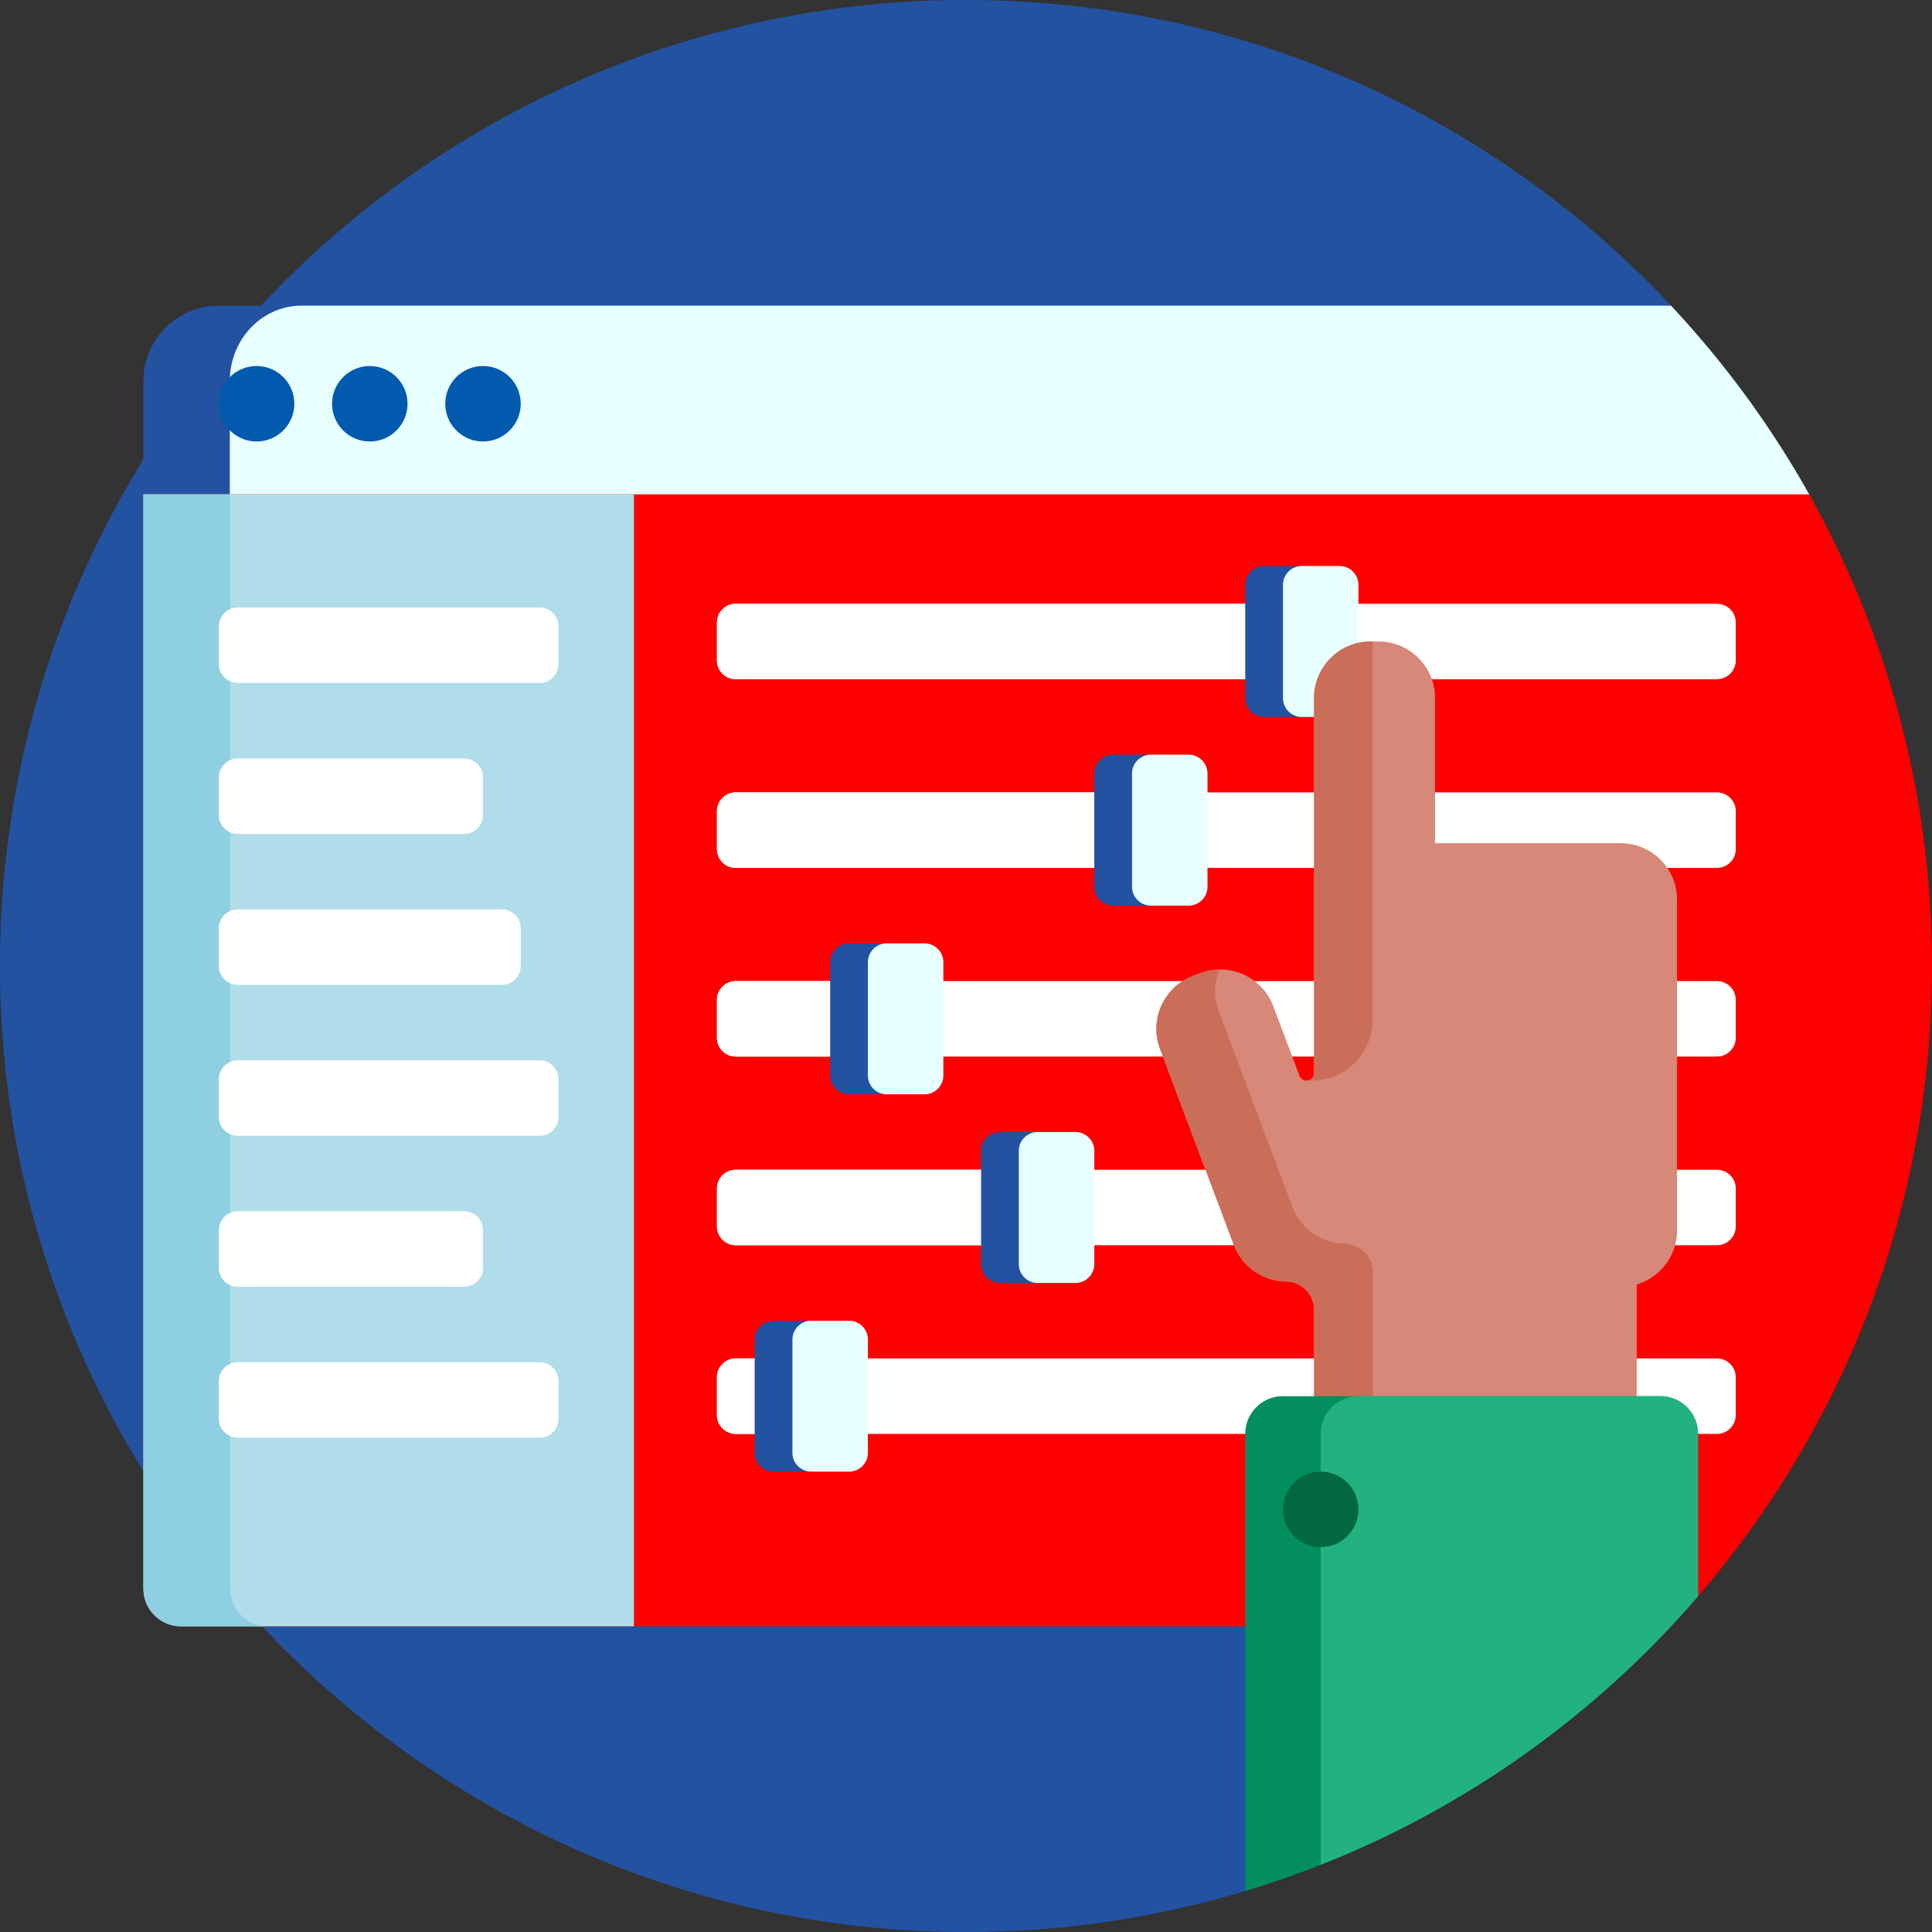 <svg xmlns="http://www.w3.org/2000/svg" version="1.1" xmlns:xlink="http://www.w3.org/1999/xlink" width="512" height="512" x="0" y="0" viewBox="0 0 512 512" style="enable-background:new 0 0 512 512" xml:space="preserve" class=""><rect x="0" y="0" width="512" height="512" fill="#333333" stroke="none"/><g><path d="M439 434.991c-47.098 48.147-113.028 77.796-185.886 76.993C113.124 510.441-.242 395.546 0 255.548.245 114.371 114.766 0 256 0c73.843 0 140.377 31.27 187.1 81.285.943 1.009.868 2.577-.116 3.545A13.286 13.286 0 0 0 439 94.334v340.657z" style="" fill="#2352a1" data-original="#fd4fb6" class="" opacity="1"></path><path d="M100 151H58c-11.046 0-20-8.954-20-20v-30c0-11.046 8.954-20 20-20h42c11.046 0 20 8.954 20 20v30c0 11.046-8.954 20-20 20z" style="" fill="#2352a1" data-original="#0573cd" class="" opacity="1"></path><path d="M79.932 151c-10.512 0-19.034-8.954-19.034-20v-30c0-11.046 8.522-20 19.034-20H442.823a257.005 257.005 0 0 1 36.326 49.46c5.178 9.18-1.444 20.54-11.983 20.54H79.932z" style="" fill="#e7fffe" data-original="#528ed7" class="" opacity="1"></path><path d="M78 107c0 5.523-4.477 10-10 10s-10-4.477-10-10 4.477-10 10-10 10 4.477 10 10zm20-10c-5.523 0-10 4.477-10 10s4.477 10 10 10 10-4.477 10-10-4.477-10-10-10zm30 0c-5.523 0-10 4.477-10 10s4.477 10 10 10 10-4.477 10-10-4.477-10-10-10z" style="" fill="#015aad" data-original="#015aad"></path><path d="M479.439 131C500.166 167.971 512 210.6 512 256c0 67.685-26.28 129.223-69.177 175H69.177A257.004 257.004 0 0 1 38 390.248V131h441.439z" style="" fill="#ff0000" data-original="#fff5f5" class="" opacity="1"></path><path d="M460 265v10a5 5 0 0 1-5 5H195a5 5 0 0 1-5-5v-10a5 5 0 0 1 5-5h260a5 5 0 0 1 5 5zm-5 45H195a5 5 0 0 0-5 5v10a5 5 0 0 0 5 5h260a5 5 0 0 0 5-5v-10a5 5 0 0 0-5-5zm0-100H195a5 5 0 0 0-5 5v10a5 5 0 0 0 5 5h260a5 5 0 0 0 5-5v-10a5 5 0 0 0-5-5zm0-50H195a5 5 0 0 0-5 5v10a5 5 0 0 0 5 5h260a5 5 0 0 0 5-5v-10a5 5 0 0 0-5-5zm0 200H195a5 5 0 0 0-5 5v10a5 5 0 0 0 5 5h260a5 5 0 0 0 5-5v-10a5 5 0 0 0-5-5z" style="" fill="#ffffff" data-original="#ffe899" class="" opacity="1"></path><path d="M222.5 365v10a5 5 0 0 1-5 5H195a5 5 0 0 1-5-5v-10a5 5 0 0 1 5-5h22.5a5 5 0 0 1 5 5zM195 280h40a5 5 0 0 0 5-5v-10a5 5 0 0 0-5-5h-40a5 5 0 0 0-5 5v10a5 5 0 0 0 5 5zm150-120H195a5 5 0 0 0-5 5v10a5 5 0 0 0 5 5h150a5 5 0 0 0 5-5v-10a5 5 0 0 0-5-5zm-70 150h-80a5 5 0 0 0-5 5v10a5 5 0 0 0 5 5h80a5 5 0 0 0 5-5v-10a5 5 0 0 0-5-5zm30-100H195a5 5 0 0 0-5 5v10a5 5 0 0 0 5 5h110a5 5 0 0 0 5-5v-10a5 5 0 0 0-5-5z" style="" fill="#ffffff" data-original="#fbc56d" class="" opacity="1"></path><path d="M168 431H48c-5.523 0-10-4.477-10-10V131h130v300z" style="" fill="#b0dde9" data-original="#b0dde9" class=""></path><path d="M70.978 431H48c-5.523 0-10-4.477-10-10V131h22.978v290c0 5.523 4.477 10 10 10z" style="" fill="#8ed0e1" data-original="#8ed0e1" class="" opacity="1"></path><path d="M143 181H63a5 5 0 0 1-5-5v-10a5 5 0 0 1 5-5h80a5 5 0 0 1 5 5v10a5 5 0 0 1-5 5z" style="" fill="#ffffff" data-original="#17b0ce" class="" opacity="1"></path><path d="M350 155v30a5 5 0 0 1-5 5h-10a5 5 0 0 1-5-5v-30a5 5 0 0 1 5-5h10a5 5 0 0 1 5 5zm-45 45h-10a5 5 0 0 0-5 5v30a5 5 0 0 0 5 5h10a5 5 0 0 0 5-5v-30a5 5 0 0 0-5-5zm-70 50h-10a5 5 0 0 0-5 5v30a5 5 0 0 0 5 5h10a5 5 0 0 0 5-5v-30a5 5 0 0 0-5-5zm-20 100h-10a5 5 0 0 0-5 5v30a5 5 0 0 0 5 5h10a5 5 0 0 0 5-5v-30a5 5 0 0 0-5-5zm60-50h-10a5 5 0 0 0-5 5v30a5 5 0 0 0 5 5h10a5 5 0 0 0 5-5v-30a5 5 0 0 0-5-5z" style="" fill="#2352a1" data-original="#0573cd" class="" opacity="1"></path><path d="M360 155v30a5 5 0 0 1-5 5h-10a5 5 0 0 1-5-5v-30a5 5 0 0 1 5-5h10a5 5 0 0 1 5 5zm-45 45h-10a5 5 0 0 0-5 5v30a5 5 0 0 0 5 5h10a5 5 0 0 0 5-5v-30a5 5 0 0 0-5-5zm-70 50h-10a5 5 0 0 0-5 5v30a5 5 0 0 0 5 5h10a5 5 0 0 0 5-5v-30a5 5 0 0 0-5-5zm-20 100h-10a5 5 0 0 0-5 5v30a5 5 0 0 0 5 5h10a5 5 0 0 0 5-5v-30a5 5 0 0 0-5-5zm60-50h-10a5 5 0 0 0-5 5v30a5 5 0 0 0 5 5h10a5 5 0 0 0 5-5v-30a5 5 0 0 0-5-5z" style="" fill="#e7fffe" data-original="#528ed7" class="" opacity="1"></path><path d="M148 286v10a5 5 0 0 1-5 5H63a5 5 0 0 1-5-5v-10a5 5 0 0 1 5-5h80a5 5 0 0 1 5 5zm-5 75H63a5 5 0 0 0-5 5v10a5 5 0 0 0 5 5h80a5 5 0 0 0 5-5v-10a5 5 0 0 0-5-5zM63 261h70a5 5 0 0 0 5-5v-10a5 5 0 0 0-5-5H63a5 5 0 0 0-5 5v10a5 5 0 0 0 5 5zm0-40h60a5 5 0 0 0 5-5v-10a5 5 0 0 0-5-5H63a5 5 0 0 0-5 5v10a5 5 0 0 0 5 5zm0 120h60a5 5 0 0 0 5-5v-10a5 5 0 0 0-5-5H63a5 5 0 0 0-5 5v10a5 5 0 0 0 5 5z" style="" fill="#ffffff" data-original="#56bcd6" class="" opacity="1"></path><path d="M444.442 238.448v87.586c0 6.785-4.508 12.511-10.69 14.364V420h-85.517v-72.935a7.442 7.442 0 0 0-7.442-7.442v-.015c-5.982-.09-11.583-3.765-13.818-9.704l-19.56-51.957c-2.919-7.753 1-16.405 8.754-19.324l1.936-.729c7.753-2.918 16.405 1.001 19.323 8.754l6.936 18.425c.784 2.083 3.872 1.521 3.872-.705V185c0-8.284 6.716-15 15-15h2.069c8.284 0 15 6.716 15 15v38.448h49.138c8.283 0 14.999 6.716 14.999 15z" style="" fill="#d78878" data-original="#d78878" class=""></path><path d="M347.772 286.345h-1.247l.001-.002c.897-.134 1.709-.834 1.709-1.975V185c0-8.284 6.716-15 15-15h.671c-.14.822-.219 1.664-.219 2.526v97.904c0 8.688-6.962 15.75-15.612 15.912l-.303.003zM363.793 410v-72.935a7.442 7.442 0 0 0-7.442-7.442v-.015c-5.982-.09-11.583-3.765-13.818-9.704l-19.56-51.957c-1.395-3.704-1.214-7.607.186-10.998a14.943 14.943 0 0 0-5.054.946l-1.936.729c-7.753 2.919-11.673 11.57-8.754 19.324l19.56 51.957c2.236 5.938 7.836 9.614 13.818 9.704v.015a7.442 7.442 0 0 1 7.442 7.442V420h85.517v-10h-69.959z" style="" fill="#ca6e59" data-original="#ca6e59"></path><path d="M330.064 501.104A10.07 10.07 0 0 1 330 500V380c0-5.523 4.477-10 10-10h100c5.523 0 10 4.477 10 10v43.029c-31.356 36.386-72.776 63.844-119.936 78.075z" style="" fill="#028f5d" data-original="#028f5d" class=""></path><path d="M350 494.189V380c0-5.523 4.477-10 10-10h80c5.523 0 10 4.477 10 10v43.029c-26.858 31.166-61.093 55.793-100 71.16z" style="" fill="#22b27f" data-original="#22b27f" class=""></path><path d="M360 400c0 5.523-4.477 10-10 10s-10-4.477-10-10 4.477-10 10-10 10 4.477 10 10z" style="" fill="#026841" data-original="#026841" class=""></path></g></svg>